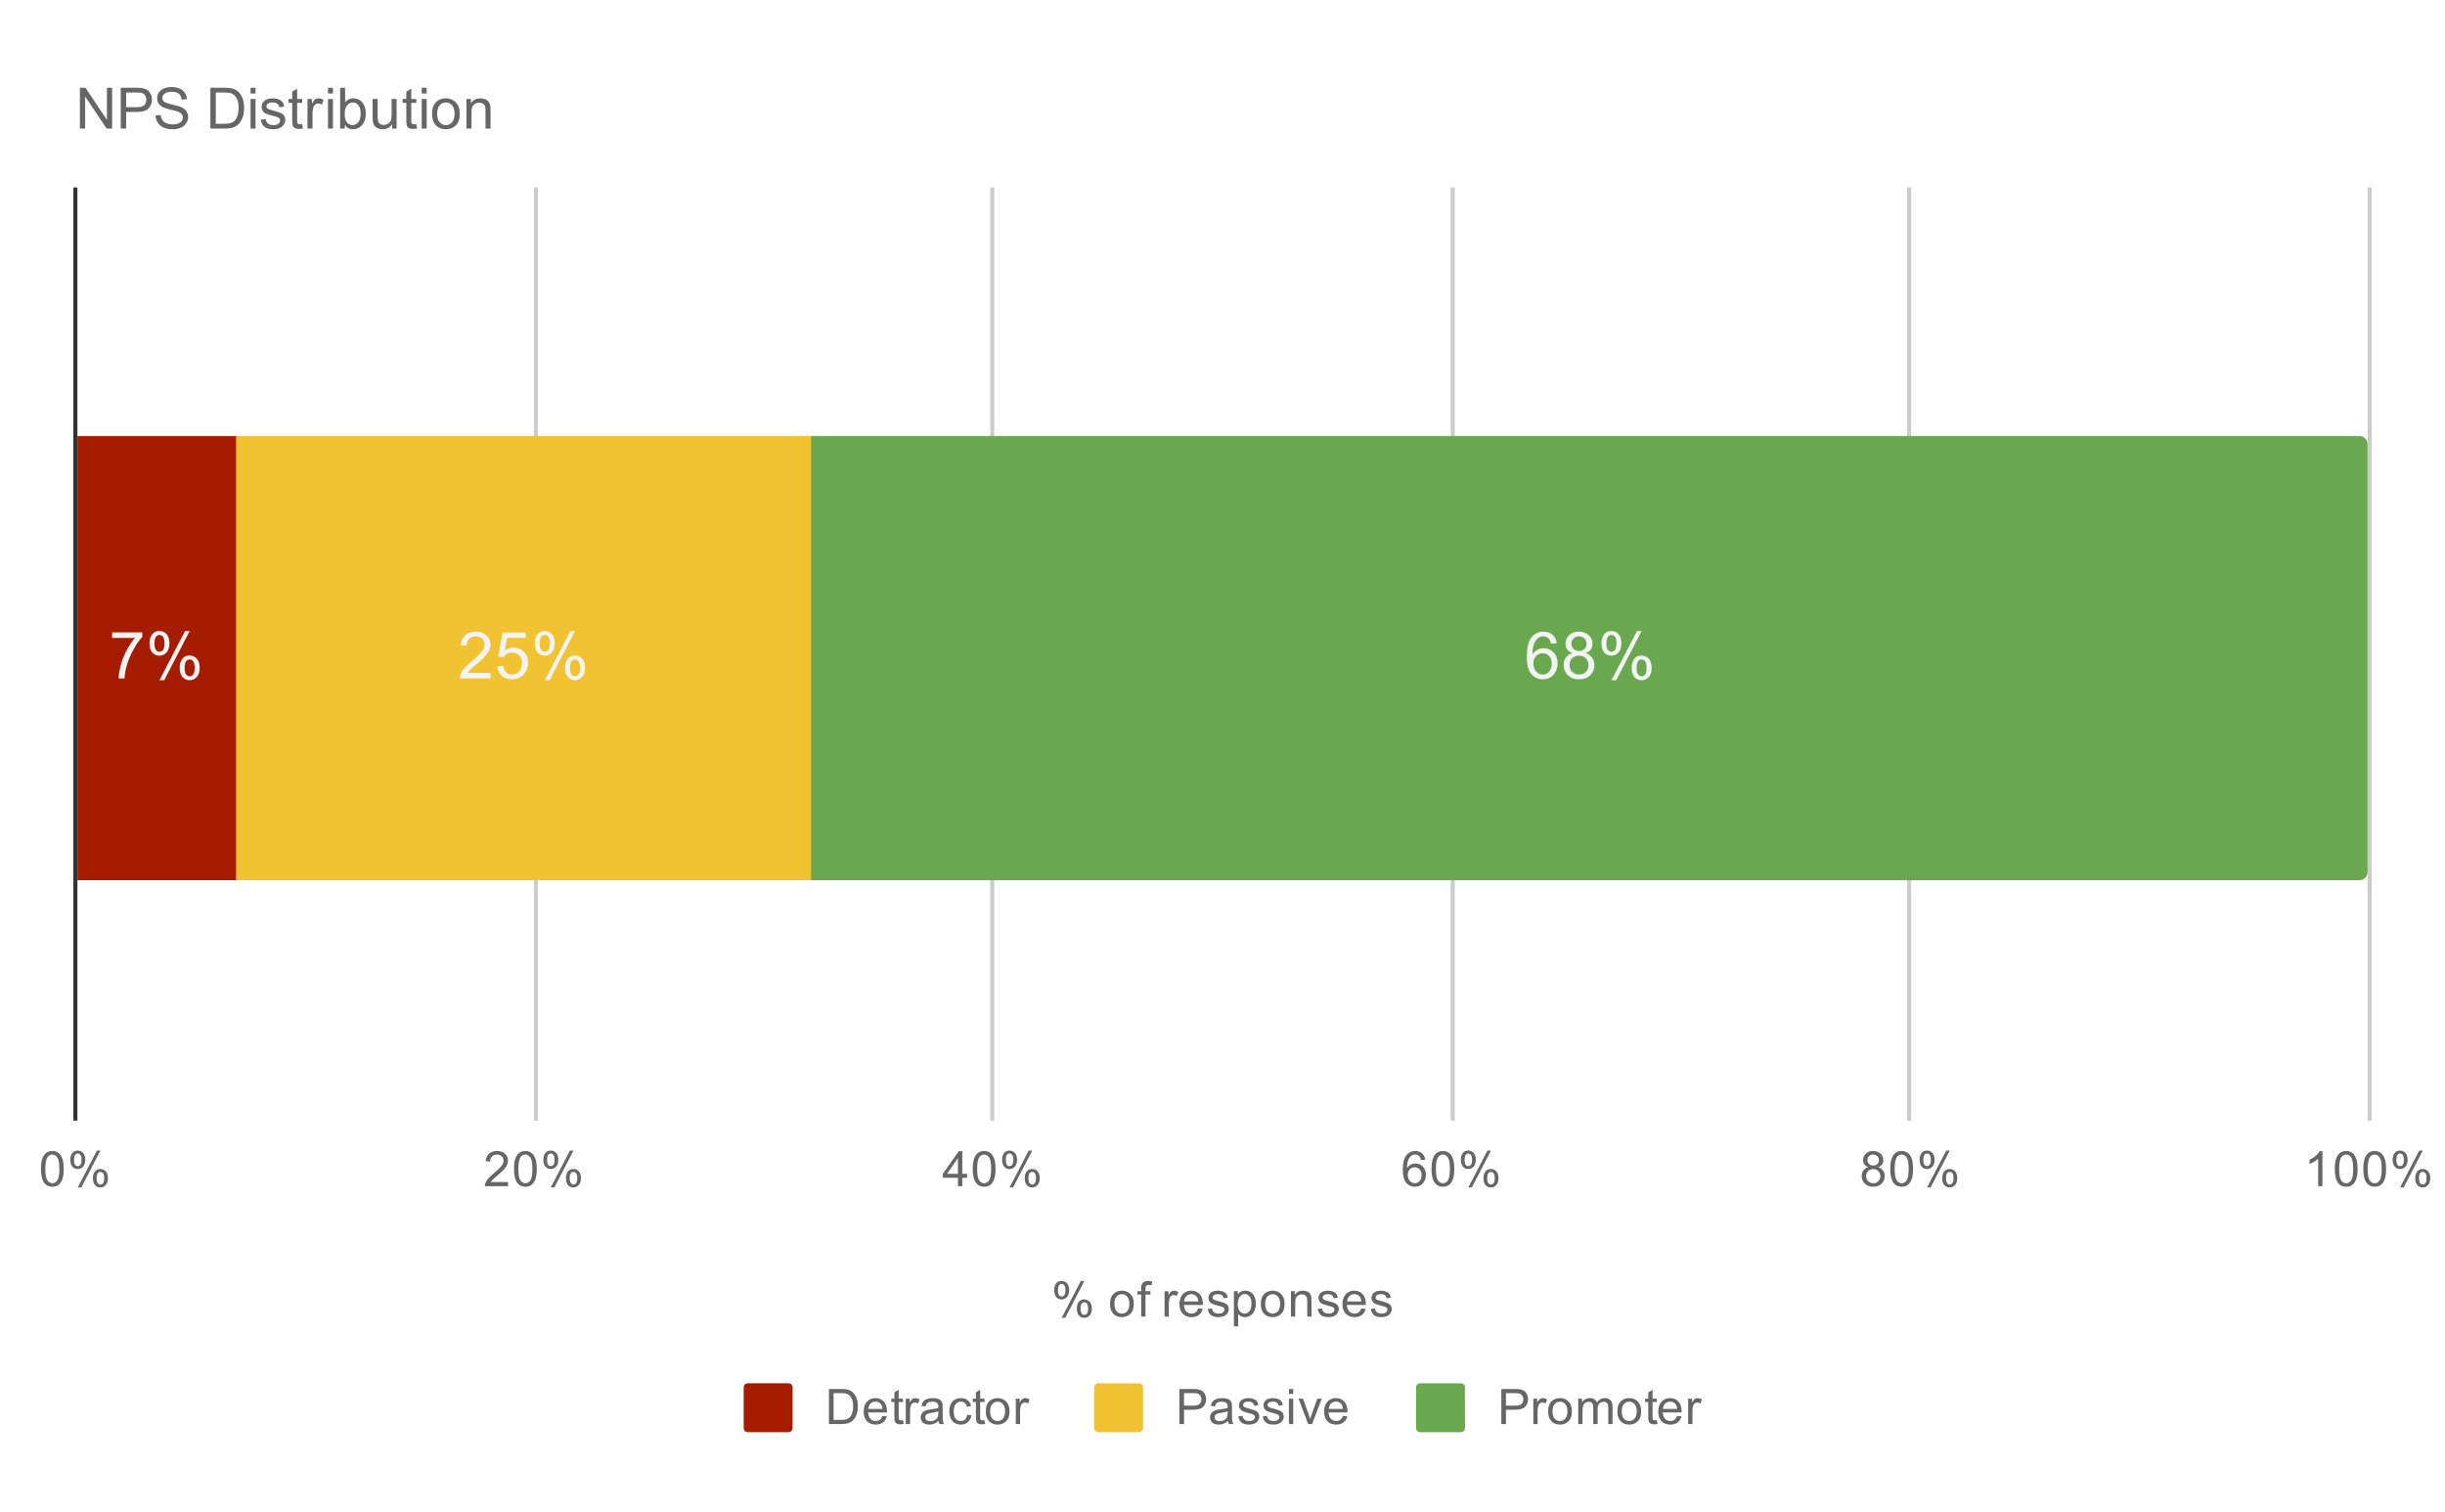 <svg version="1.1" viewBox="0.0 0.0 600.0 371.0" fill="none" stroke="none" stroke-linecap="square" stroke-miterlimit="10" width="600" height="371" xmlns:xlink="http://www.w3.org/1999/xlink" xmlns="http://www.w3.org/2000/svg"><path fill="#ffffff" d="M0 0L600.0 0L600.0 371.0L0 371.0L0 0Z" fill-rule="nonzero"/><path fill="#ffffff" d="M0 0L600.0 0L600.0 371.0L0 371.0L0 0Z" fill-rule="nonzero"/><path stroke="#333333" stroke-width="1.0" stroke-linecap="butt" d="M18.5 46.5L18.5 274.5" fill-rule="nonzero"/><path stroke="#cccccc" stroke-width="1.0" stroke-linecap="butt" d="M131.5 46.5L131.5 274.5" fill-rule="nonzero"/><path stroke="#cccccc" stroke-width="1.0" stroke-linecap="butt" d="M243.5 46.5L243.5 274.5" fill-rule="nonzero"/><path stroke="#cccccc" stroke-width="1.0" stroke-linecap="butt" d="M356.5 46.5L356.5 274.5" fill-rule="nonzero"/><path stroke="#cccccc" stroke-width="1.0" stroke-linecap="butt" d="M468.5 46.5L468.5 274.5" fill-rule="nonzero"/><path stroke="#cccccc" stroke-width="1.0" stroke-linecap="butt" d="M581.5 46.5L581.5 274.5" fill-rule="nonzero"/><clipPath id="id_0"><path d="M18.55 46.917L581.45 46.917L581.45 274.083L18.55 274.083L18.55 46.917Z" clip-rule="nonzero"/></clipPath><path stroke="#000000" stroke-width="0.0" stroke-linecap="butt" stroke-opacity="0.0" clip-path="url(#id_0)" d="M19.0 216.0L19.0 107.0L58.0 107.0L58.0 216.0Z" fill-rule="nonzero"/><path fill="#a61c00" clip-path="url(#id_0)" d="M19.0 216.0L19.0 107.0L58.0 107.0L58.0 216.0Z" fill-rule="nonzero"/><path stroke="#000000" stroke-width="0.0" stroke-linecap="butt" stroke-opacity="0.0" clip-path="url(#id_0)" d="M58.0 216.0L58.0 107.0L199.0 107.0L199.0 216.0Z" fill-rule="nonzero"/><path fill="#f1c232" clip-path="url(#id_0)" d="M58.0 216.0L58.0 107.0L199.0 107.0L199.0 216.0Z" fill-rule="nonzero"/><path stroke="#000000" stroke-width="0.0" stroke-linecap="butt" stroke-opacity="0.0" clip-path="url(#id_0)" d="M199.0 216.0L199.0 107.0L579.0 107.0C580.105 107.0 581.0 107.895 581.0 109.0L581.0 214.0C581.0 215.105 580.105 216.0 579.0 216.0Z" fill-rule="nonzero"/><path fill="#6aa84f" clip-path="url(#id_0)" d="M199.0 216.0L199.0 107.0L579.0 107.0C580.105 107.0 581.0 107.895 581.0 109.0L581.0 214.0C581.0 215.105 580.105 216.0 579.0 216.0Z" fill-rule="nonzero"/><path stroke="#a61c00" stroke-width="3.0" stroke-linejoin="round" stroke-linecap="round" d="M27.517 156.547L27.517 155.188L34.923 155.188L34.923 156.281Q33.83 157.453 32.752 159.391Q31.689 161.312 31.095 163.344Q30.673 164.781 30.564 166.5L29.111 166.5Q29.142 165.141 29.642 163.234Q30.158 161.312 31.095 159.547Q32.048 157.766 33.127 156.547L27.517 156.547ZM36.689 157.797Q36.689 156.562 37.298 155.703Q37.923 154.844 39.095 154.844Q40.173 154.844 40.877 155.625Q41.58 156.391 41.58 157.875Q41.58 159.328 40.861 160.125Q40.158 160.906 39.111 160.906Q38.064 160.906 37.377 160.141Q36.689 159.359 36.689 157.797ZM39.127 155.812Q38.611 155.812 38.252 156.266Q37.908 156.719 37.908 157.938Q37.908 159.031 38.252 159.484Q38.611 159.938 39.127 159.938Q39.658 159.938 40.002 159.484Q40.361 159.031 40.361 157.828Q40.361 156.719 40.002 156.266Q39.658 155.812 39.127 155.812ZM39.142 166.922L45.408 154.844L46.548 154.844L40.298 166.922L39.142 166.922ZM44.095 163.812Q44.095 162.578 44.705 161.719Q45.33 160.859 46.502 160.859Q47.58 160.859 48.283 161.641Q49.002 162.406 49.002 163.891Q49.002 165.344 48.283 166.141Q47.564 166.922 46.517 166.922Q45.47 166.922 44.783 166.141Q44.095 165.359 44.095 163.812ZM46.548 161.828Q46.017 161.828 45.658 162.281Q45.314 162.734 45.314 163.953Q45.314 165.047 45.658 165.5Q46.017 165.953 46.533 165.953Q47.08 165.953 47.423 165.5Q47.767 165.047 47.767 163.844Q47.767 162.734 47.408 162.281Q47.064 161.828 46.548 161.828Z" fill-rule="nonzero"/><path fill="#f3f3f3" d="M27.517 156.547L27.517 155.188L34.923 155.188L34.923 156.281Q33.83 157.453 32.752 159.391Q31.689 161.312 31.095 163.344Q30.673 164.781 30.564 166.5L29.111 166.5Q29.142 165.141 29.642 163.234Q30.158 161.312 31.095 159.547Q32.048 157.766 33.127 156.547L27.517 156.547ZM36.689 157.797Q36.689 156.562 37.298 155.703Q37.923 154.844 39.095 154.844Q40.173 154.844 40.877 155.625Q41.58 156.391 41.58 157.875Q41.58 159.328 40.861 160.125Q40.158 160.906 39.111 160.906Q38.064 160.906 37.377 160.141Q36.689 159.359 36.689 157.797ZM39.127 155.812Q38.611 155.812 38.252 156.266Q37.908 156.719 37.908 157.938Q37.908 159.031 38.252 159.484Q38.611 159.938 39.127 159.938Q39.658 159.938 40.002 159.484Q40.361 159.031 40.361 157.828Q40.361 156.719 40.002 156.266Q39.658 155.812 39.127 155.812ZM39.142 166.922L45.408 154.844L46.548 154.844L40.298 166.922L39.142 166.922ZM44.095 163.812Q44.095 162.578 44.705 161.719Q45.33 160.859 46.502 160.859Q47.58 160.859 48.283 161.641Q49.002 162.406 49.002 163.891Q49.002 165.344 48.283 166.141Q47.564 166.922 46.517 166.922Q45.47 166.922 44.783 166.141Q44.095 165.359 44.095 163.812ZM46.548 161.828Q46.017 161.828 45.658 162.281Q45.314 162.734 45.314 163.953Q45.314 165.047 45.658 165.5Q46.017 165.953 46.533 165.953Q47.08 165.953 47.423 165.5Q47.767 165.047 47.767 163.844Q47.767 162.734 47.408 162.281Q47.064 161.828 46.548 161.828Z" fill-rule="nonzero"/><path fill="#f3f3f3" d="M120.378 165.141L120.378 166.5L112.8 166.5Q112.784 165.984 112.972 165.516Q113.253 164.75 113.894 164.0Q114.534 163.25 115.737 162.266Q117.597 160.734 118.253 159.844Q118.909 158.938 118.909 158.141Q118.909 157.312 118.316 156.734Q117.722 156.156 116.753 156.156Q115.737 156.156 115.128 156.766Q114.519 157.375 114.519 158.453L113.066 158.312Q113.222 156.688 114.191 155.844Q115.159 155.0 116.784 155.0Q118.441 155.0 119.394 155.922Q120.362 156.828 120.362 158.172Q120.362 158.859 120.081 159.531Q119.8 160.188 119.144 160.922Q118.487 161.656 116.972 162.938Q115.706 164.0 115.347 164.391Q114.987 164.766 114.753 165.141L120.378 165.141ZM121.987 163.5L123.456 163.375Q123.628 164.453 124.222 165.0Q124.816 165.531 125.659 165.531Q126.675 165.531 127.378 164.766Q128.081 164.0 128.081 162.734Q128.081 161.531 127.409 160.844Q126.737 160.141 125.644 160.141Q124.956 160.141 124.409 160.453Q123.862 160.766 123.55 161.25L122.237 161.078L123.347 155.203L129.034 155.203L129.034 156.547L124.472 156.547L123.847 159.625Q124.878 158.906 126.019 158.906Q127.519 158.906 128.55 159.953Q129.581 160.984 129.581 162.609Q129.581 164.172 128.675 165.297Q127.566 166.703 125.659 166.703Q124.097 166.703 123.112 165.828Q122.128 164.938 121.987 163.5ZM131.253 157.797Q131.253 156.562 131.862 155.703Q132.487 154.844 133.659 154.844Q134.737 154.844 135.44 155.625Q136.144 156.391 136.144 157.875Q136.144 159.328 135.425 160.125Q134.722 160.906 133.675 160.906Q132.628 160.906 131.94 160.141Q131.253 159.359 131.253 157.797ZM133.69 155.812Q133.175 155.812 132.815 156.266Q132.472 156.719 132.472 157.938Q132.472 159.031 132.815 159.484Q133.175 159.938 133.69 159.938Q134.222 159.938 134.565 159.484Q134.925 159.031 134.925 157.828Q134.925 156.719 134.565 156.266Q134.222 155.812 133.69 155.812ZM133.706 166.922L139.972 154.844L141.112 154.844L134.862 166.922L133.706 166.922ZM138.659 163.812Q138.659 162.578 139.269 161.719Q139.894 160.859 141.065 160.859Q142.144 160.859 142.847 161.641Q143.565 162.406 143.565 163.891Q143.565 165.344 142.847 166.141Q142.128 166.922 141.081 166.922Q140.034 166.922 139.347 166.141Q138.659 165.359 138.659 163.812ZM141.112 161.828Q140.581 161.828 140.222 162.281Q139.878 162.734 139.878 163.953Q139.878 165.047 140.222 165.5Q140.581 165.953 141.097 165.953Q141.644 165.953 141.987 165.5Q142.331 165.047 142.331 163.844Q142.331 162.734 141.972 162.281Q141.628 161.828 141.112 161.828Z" fill-rule="nonzero"/><path stroke="#6aa84f" stroke-width="3.0" stroke-linejoin="round" stroke-linecap="round" d="M382.033 157.844L380.627 157.953Q380.439 157.125 380.095 156.75Q379.533 156.156 378.689 156.156Q378.017 156.156 377.517 156.531Q376.845 157.016 376.455 157.953Q376.08 158.875 376.064 160.594Q376.58 159.812 377.314 159.438Q378.048 159.062 378.845 159.062Q380.252 159.062 381.236 160.109Q382.236 161.141 382.236 162.781Q382.236 163.859 381.767 164.781Q381.298 165.703 380.486 166.203Q379.673 166.703 378.642 166.703Q376.892 166.703 375.783 165.406Q374.673 164.109 374.673 161.141Q374.673 157.812 375.892 156.312Q376.97 155.0 378.783 155.0Q380.127 155.0 380.986 155.766Q381.861 156.516 382.033 157.844ZM376.283 162.781Q376.283 163.516 376.595 164.188Q376.908 164.844 377.455 165.188Q378.017 165.531 378.627 165.531Q379.517 165.531 380.158 164.812Q380.798 164.094 380.798 162.859Q380.798 161.672 380.158 161.0Q379.533 160.312 378.564 160.312Q377.611 160.312 376.939 161.0Q376.283 161.672 376.283 162.781ZM385.892 160.281Q385.017 159.969 384.595 159.375Q384.173 158.781 384.173 157.953Q384.173 156.703 385.064 155.859Q385.97 155.0 387.47 155.0Q388.97 155.0 389.877 155.875Q390.798 156.734 390.798 157.984Q390.798 158.781 390.377 159.375Q389.955 159.969 389.111 160.281Q390.158 160.625 390.705 161.391Q391.267 162.156 391.267 163.219Q391.267 164.688 390.22 165.703Q389.189 166.703 387.486 166.703Q385.798 166.703 384.752 165.703Q383.72 164.688 383.72 163.188Q383.72 162.062 384.283 161.312Q384.845 160.562 385.892 160.281ZM385.611 157.906Q385.611 158.719 386.127 159.234Q386.658 159.75 387.502 159.75Q388.314 159.75 388.83 159.234Q389.345 158.719 389.345 157.984Q389.345 157.203 388.814 156.688Q388.283 156.156 387.486 156.156Q386.673 156.156 386.142 156.672Q385.611 157.188 385.611 157.906ZM385.158 163.188Q385.158 163.797 385.439 164.359Q385.736 164.922 386.298 165.234Q386.861 165.531 387.502 165.531Q388.517 165.531 389.173 164.891Q389.83 164.234 389.83 163.234Q389.83 162.219 389.142 161.562Q388.47 160.891 387.455 160.891Q386.47 160.891 385.814 161.547Q385.158 162.203 385.158 163.188ZM393.002 157.797Q393.002 156.562 393.611 155.703Q394.236 154.844 395.408 154.844Q396.486 154.844 397.189 155.625Q397.892 156.391 397.892 157.875Q397.892 159.328 397.173 160.125Q396.47 160.906 395.423 160.906Q394.377 160.906 393.689 160.141Q393.002 159.359 393.002 157.797ZM395.439 155.812Q394.923 155.812 394.564 156.266Q394.22 156.719 394.22 157.938Q394.22 159.031 394.564 159.484Q394.923 159.938 395.439 159.938Q395.97 159.938 396.314 159.484Q396.673 159.031 396.673 157.828Q396.673 156.719 396.314 156.266Q395.97 155.812 395.439 155.812ZM395.455 166.922L401.72 154.844L402.861 154.844L396.611 166.922L395.455 166.922ZM400.408 163.812Q400.408 162.578 401.017 161.719Q401.642 160.859 402.814 160.859Q403.892 160.859 404.595 161.641Q405.314 162.406 405.314 163.891Q405.314 165.344 404.595 166.141Q403.877 166.922 402.83 166.922Q401.783 166.922 401.095 166.141Q400.408 165.359 400.408 163.812ZM402.861 161.828Q402.33 161.828 401.97 162.281Q401.627 162.734 401.627 163.953Q401.627 165.047 401.97 165.5Q402.33 165.953 402.845 165.953Q403.392 165.953 403.736 165.5Q404.08 165.047 404.08 163.844Q404.08 162.734 403.72 162.281Q403.377 161.828 402.861 161.828Z" fill-rule="nonzero"/><path fill="#f3f3f3" d="M382.033 157.844L380.627 157.953Q380.439 157.125 380.095 156.75Q379.533 156.156 378.689 156.156Q378.017 156.156 377.517 156.531Q376.845 157.016 376.455 157.953Q376.08 158.875 376.064 160.594Q376.58 159.812 377.314 159.438Q378.048 159.062 378.845 159.062Q380.252 159.062 381.236 160.109Q382.236 161.141 382.236 162.781Q382.236 163.859 381.767 164.781Q381.298 165.703 380.486 166.203Q379.673 166.703 378.642 166.703Q376.892 166.703 375.783 165.406Q374.673 164.109 374.673 161.141Q374.673 157.812 375.892 156.312Q376.97 155.0 378.783 155.0Q380.127 155.0 380.986 155.766Q381.861 156.516 382.033 157.844ZM376.283 162.781Q376.283 163.516 376.595 164.188Q376.908 164.844 377.455 165.188Q378.017 165.531 378.627 165.531Q379.517 165.531 380.158 164.812Q380.798 164.094 380.798 162.859Q380.798 161.672 380.158 161.0Q379.533 160.312 378.564 160.312Q377.611 160.312 376.939 161.0Q376.283 161.672 376.283 162.781ZM385.892 160.281Q385.017 159.969 384.595 159.375Q384.173 158.781 384.173 157.953Q384.173 156.703 385.064 155.859Q385.97 155.0 387.47 155.0Q388.97 155.0 389.877 155.875Q390.798 156.734 390.798 157.984Q390.798 158.781 390.377 159.375Q389.955 159.969 389.111 160.281Q390.158 160.625 390.705 161.391Q391.267 162.156 391.267 163.219Q391.267 164.688 390.22 165.703Q389.189 166.703 387.486 166.703Q385.798 166.703 384.752 165.703Q383.72 164.688 383.72 163.188Q383.72 162.062 384.283 161.312Q384.845 160.562 385.892 160.281ZM385.611 157.906Q385.611 158.719 386.127 159.234Q386.658 159.75 387.502 159.75Q388.314 159.75 388.83 159.234Q389.345 158.719 389.345 157.984Q389.345 157.203 388.814 156.688Q388.283 156.156 387.486 156.156Q386.673 156.156 386.142 156.672Q385.611 157.188 385.611 157.906ZM385.158 163.188Q385.158 163.797 385.439 164.359Q385.736 164.922 386.298 165.234Q386.861 165.531 387.502 165.531Q388.517 165.531 389.173 164.891Q389.83 164.234 389.83 163.234Q389.83 162.219 389.142 161.562Q388.47 160.891 387.455 160.891Q386.47 160.891 385.814 161.547Q385.158 162.203 385.158 163.188ZM393.002 157.797Q393.002 156.562 393.611 155.703Q394.236 154.844 395.408 154.844Q396.486 154.844 397.189 155.625Q397.892 156.391 397.892 157.875Q397.892 159.328 397.173 160.125Q396.47 160.906 395.423 160.906Q394.377 160.906 393.689 160.141Q393.002 159.359 393.002 157.797ZM395.439 155.812Q394.923 155.812 394.564 156.266Q394.22 156.719 394.22 157.938Q394.22 159.031 394.564 159.484Q394.923 159.938 395.439 159.938Q395.97 159.938 396.314 159.484Q396.673 159.031 396.673 157.828Q396.673 156.719 396.314 156.266Q395.97 155.812 395.439 155.812ZM395.455 166.922L401.72 154.844L402.861 154.844L396.611 166.922L395.455 166.922ZM400.408 163.812Q400.408 162.578 401.017 161.719Q401.642 160.859 402.814 160.859Q403.892 160.859 404.595 161.641Q405.314 162.406 405.314 163.891Q405.314 165.344 404.595 166.141Q403.877 166.922 402.83 166.922Q401.783 166.922 401.095 166.141Q400.408 165.359 400.408 163.812ZM402.861 161.828Q402.33 161.828 401.97 162.281Q401.627 162.734 401.627 163.953Q401.627 165.047 401.97 165.5Q402.33 165.953 402.845 165.953Q403.392 165.953 403.736 165.5Q404.08 165.047 404.08 163.844Q404.08 162.734 403.72 162.281Q403.377 161.828 402.861 161.828Z" fill-rule="nonzero"/><path fill="#666666" d="M258.703 316.552Q258.703 315.63 259.156 314.99Q259.625 314.349 260.5 314.349Q261.312 314.349 261.844 314.927Q262.375 315.505 262.375 316.615Q262.375 317.708 261.828 318.302Q261.297 318.88 260.516 318.88Q259.734 318.88 259.219 318.302Q258.703 317.724 258.703 316.552ZM260.531 315.068Q260.141 315.068 259.875 315.411Q259.625 315.755 259.625 316.661Q259.625 317.49 259.875 317.833Q260.141 318.161 260.531 318.161Q260.938 318.161 261.188 317.818Q261.453 317.474 261.453 316.583Q261.453 315.74 261.188 315.411Q260.922 315.068 260.531 315.068ZM260.531 323.396L265.234 314.349L266.094 314.349L261.406 323.396L260.531 323.396ZM264.25 321.068Q264.25 320.146 264.703 319.505Q265.172 318.865 266.062 318.865Q266.875 318.865 267.406 319.443Q267.938 320.005 267.938 321.13Q267.938 322.224 267.391 322.818Q266.859 323.396 266.062 323.396Q265.297 323.396 264.766 322.818Q264.25 322.24 264.25 321.068ZM266.094 319.583Q265.688 319.583 265.422 319.927Q265.172 320.271 265.172 321.177Q265.172 321.99 265.438 322.333Q265.703 322.677 266.094 322.677Q266.484 322.677 266.75 322.333Q267.016 321.99 267.016 321.083Q267.016 320.255 266.75 319.927Q266.484 319.583 266.094 319.583ZM272.406 319.974Q272.406 318.24 273.359 317.411Q274.156 316.724 275.312 316.724Q276.594 316.724 277.406 317.568Q278.234 318.396 278.234 319.88Q278.234 321.083 277.875 321.771Q277.516 322.458 276.812 322.849Q276.125 323.224 275.312 323.224Q274.016 323.224 273.203 322.396Q272.406 321.552 272.406 319.974ZM273.484 319.974Q273.484 321.161 274.0 321.755Q274.531 322.349 275.312 322.349Q276.109 322.349 276.625 321.755Q277.141 321.161 277.141 319.943Q277.141 318.786 276.609 318.193Q276.094 317.599 275.312 317.599Q274.531 317.599 274.0 318.193Q273.484 318.771 273.484 319.974ZM280.047 323.083L280.047 317.677L279.109 317.677L279.109 316.865L280.047 316.865L280.047 316.193Q280.047 315.568 280.156 315.271Q280.312 314.849 280.688 314.599Q281.078 314.349 281.766 314.349Q282.219 314.349 282.75 314.458L282.594 315.365Q282.266 315.318 281.969 315.318Q281.484 315.318 281.281 315.521Q281.094 315.724 281.094 316.286L281.094 316.865L282.312 316.865L282.312 317.677L281.094 317.677L281.094 323.083L280.047 323.083ZM285.781 323.083L285.781 316.865L286.734 316.865L286.734 317.802Q287.094 317.146 287.391 316.943Q287.703 316.724 288.078 316.724Q288.609 316.724 289.156 317.052L288.797 318.036Q288.406 317.802 288.031 317.802Q287.672 317.802 287.391 318.021Q287.125 318.224 287.016 318.599Q286.828 319.161 286.828 319.818L286.828 323.083L285.781 323.083ZM294.047 321.083L295.141 321.208Q294.891 322.161 294.188 322.693Q293.484 323.224 292.406 323.224Q291.047 323.224 290.234 322.38Q289.438 321.536 289.438 320.021Q289.438 318.458 290.25 317.599Q291.062 316.724 292.344 316.724Q293.594 316.724 294.375 317.568Q295.172 318.411 295.172 319.958Q295.172 320.052 295.172 320.24L290.531 320.24Q290.594 321.271 291.109 321.818Q291.625 322.349 292.406 322.349Q292.984 322.349 293.391 322.052Q293.812 321.74 294.047 321.083ZM290.594 319.38L294.062 319.38Q294.0 318.583 293.672 318.193Q293.156 317.583 292.359 317.583Q291.625 317.583 291.125 318.068Q290.641 318.552 290.594 319.38ZM296.375 321.224L297.406 321.068Q297.5 321.693 297.891 322.021Q298.297 322.349 299.031 322.349Q299.75 322.349 300.094 322.068Q300.453 321.771 300.453 321.365Q300.453 321.005 300.141 320.802Q299.922 320.661 299.062 320.443Q297.906 320.146 297.453 319.943Q297.016 319.724 296.781 319.349Q296.547 318.974 296.547 318.505Q296.547 318.099 296.734 317.74Q296.922 317.38 297.25 317.146Q297.5 316.974 297.922 316.849Q298.344 316.724 298.844 316.724Q299.562 316.724 300.109 316.943Q300.672 317.146 300.938 317.505Q301.203 317.865 301.297 318.458L300.266 318.599Q300.203 318.13 299.859 317.865Q299.531 317.583 298.906 317.583Q298.188 317.583 297.875 317.833Q297.562 318.068 297.562 318.396Q297.562 318.599 297.688 318.755Q297.828 318.927 298.094 319.036Q298.25 319.099 299.031 319.302Q300.156 319.615 300.594 319.802Q301.031 319.99 301.281 320.349Q301.531 320.708 301.531 321.255Q301.531 321.786 301.219 322.255Q300.922 322.708 300.344 322.974Q299.766 323.224 299.031 323.224Q297.812 323.224 297.172 322.724Q296.547 322.208 296.375 321.224ZM302.797 325.474L302.797 316.865L303.75 316.865L303.75 317.661Q304.094 317.193 304.516 316.958Q304.953 316.724 305.562 316.724Q306.359 316.724 306.969 317.13Q307.578 317.536 307.875 318.286Q308.188 319.036 308.188 319.927Q308.188 320.88 307.844 321.646Q307.516 322.411 306.859 322.818Q306.203 323.224 305.484 323.224Q304.953 323.224 304.531 323.005Q304.109 322.771 303.844 322.443L303.844 325.474L302.797 325.474ZM303.75 320.005Q303.75 321.208 304.234 321.786Q304.719 322.349 305.406 322.349Q306.109 322.349 306.609 321.755Q307.109 321.161 307.109 319.911Q307.109 318.724 306.625 318.146Q306.141 317.552 305.453 317.552Q304.781 317.552 304.266 318.177Q303.75 318.802 303.75 320.005ZM309.406 319.974Q309.406 318.24 310.359 317.411Q311.156 316.724 312.312 316.724Q313.594 316.724 314.406 317.568Q315.234 318.396 315.234 319.88Q315.234 321.083 314.875 321.771Q314.516 322.458 313.812 322.849Q313.125 323.224 312.312 323.224Q311.016 323.224 310.203 322.396Q309.406 321.552 309.406 319.974ZM310.484 319.974Q310.484 321.161 311.0 321.755Q311.531 322.349 312.312 322.349Q313.109 322.349 313.625 321.755Q314.141 321.161 314.141 319.943Q314.141 318.786 313.609 318.193Q313.094 317.599 312.312 317.599Q311.531 317.599 311.0 318.193Q310.484 318.771 310.484 319.974ZM316.797 323.083L316.797 316.865L317.734 316.865L317.734 317.74Q318.422 316.724 319.719 316.724Q320.281 316.724 320.75 316.927Q321.234 317.13 321.469 317.458Q321.703 317.786 321.797 318.224Q321.844 318.521 321.844 319.255L321.844 323.083L320.797 323.083L320.797 319.302Q320.797 318.646 320.672 318.333Q320.547 318.021 320.234 317.833Q319.922 317.63 319.5 317.63Q318.828 317.63 318.328 318.068Q317.844 318.49 317.844 319.677L317.844 323.083L316.797 323.083ZM323.375 321.224L324.406 321.068Q324.5 321.693 324.891 322.021Q325.297 322.349 326.031 322.349Q326.75 322.349 327.094 322.068Q327.453 321.771 327.453 321.365Q327.453 321.005 327.141 320.802Q326.922 320.661 326.062 320.443Q324.906 320.146 324.453 319.943Q324.016 319.724 323.781 319.349Q323.547 318.974 323.547 318.505Q323.547 318.099 323.734 317.74Q323.922 317.38 324.25 317.146Q324.5 316.974 324.922 316.849Q325.344 316.724 325.844 316.724Q326.562 316.724 327.109 316.943Q327.672 317.146 327.938 317.505Q328.203 317.865 328.297 318.458L327.266 318.599Q327.203 318.13 326.859 317.865Q326.531 317.583 325.906 317.583Q325.188 317.583 324.875 317.833Q324.562 318.068 324.562 318.396Q324.562 318.599 324.688 318.755Q324.828 318.927 325.094 319.036Q325.25 319.099 326.031 319.302Q327.156 319.615 327.594 319.802Q328.031 319.99 328.281 320.349Q328.531 320.708 328.531 321.255Q328.531 321.786 328.219 322.255Q327.922 322.708 327.344 322.974Q326.766 323.224 326.031 323.224Q324.812 323.224 324.172 322.724Q323.547 322.208 323.375 321.224ZM334.047 321.083L335.141 321.208Q334.891 322.161 334.188 322.693Q333.484 323.224 332.406 323.224Q331.047 323.224 330.234 322.38Q329.438 321.536 329.438 320.021Q329.438 318.458 330.25 317.599Q331.062 316.724 332.344 316.724Q333.594 316.724 334.375 317.568Q335.172 318.411 335.172 319.958Q335.172 320.052 335.172 320.24L330.531 320.24Q330.594 321.271 331.109 321.818Q331.625 322.349 332.406 322.349Q332.984 322.349 333.391 322.052Q333.812 321.74 334.047 321.083ZM330.594 319.38L334.062 319.38Q334.0 318.583 333.672 318.193Q333.156 317.583 332.359 317.583Q331.625 317.583 331.125 318.068Q330.641 318.552 330.594 319.38ZM336.375 321.224L337.406 321.068Q337.5 321.693 337.891 322.021Q338.297 322.349 339.031 322.349Q339.75 322.349 340.094 322.068Q340.453 321.771 340.453 321.365Q340.453 321.005 340.141 320.802Q339.922 320.661 339.062 320.443Q337.906 320.146 337.453 319.943Q337.016 319.724 336.781 319.349Q336.547 318.974 336.547 318.505Q336.547 318.099 336.734 317.74Q336.922 317.38 337.25 317.146Q337.5 316.974 337.922 316.849Q338.344 316.724 338.844 316.724Q339.562 316.724 340.109 316.943Q340.672 317.146 340.938 317.505Q341.203 317.865 341.297 318.458L340.266 318.599Q340.203 318.13 339.859 317.865Q339.531 317.583 338.906 317.583Q338.188 317.583 337.875 317.833Q337.562 318.068 337.562 318.396Q337.562 318.599 337.688 318.755Q337.828 318.927 338.094 319.036Q338.25 319.099 339.031 319.302Q340.156 319.615 340.594 319.802Q341.031 319.99 341.281 320.349Q341.531 320.708 341.531 321.255Q341.531 321.786 341.219 322.255Q340.922 322.708 340.344 322.974Q339.766 323.224 339.031 323.224Q337.812 323.224 337.172 322.724Q336.547 322.208 336.375 321.224Z" fill-rule="nonzero"/><path fill="#666666" d="M10.05 286.849Q10.05 285.318 10.363 284.396Q10.675 283.458 11.284 282.958Q11.909 282.458 12.847 282.458Q13.534 282.458 14.05 282.74Q14.581 283.021 14.925 283.552Q15.269 284.068 15.456 284.818Q15.644 285.568 15.644 286.849Q15.644 288.365 15.331 289.286Q15.034 290.208 14.409 290.724Q13.8 291.224 12.847 291.224Q11.613 291.224 10.894 290.333Q10.05 289.271 10.05 286.849ZM11.128 286.849Q11.128 288.958 11.628 289.661Q12.128 290.365 12.847 290.365Q13.581 290.365 14.066 289.661Q14.566 288.958 14.566 286.849Q14.566 284.724 14.066 284.036Q13.581 283.333 12.831 283.333Q12.113 283.333 11.675 283.943Q11.128 284.724 11.128 286.849ZM17.253 284.552Q17.253 283.63 17.706 282.99Q18.175 282.349 19.05 282.349Q19.863 282.349 20.394 282.927Q20.925 283.505 20.925 284.615Q20.925 285.708 20.378 286.302Q19.847 286.88 19.066 286.88Q18.284 286.88 17.769 286.302Q17.253 285.724 17.253 284.552ZM19.081 283.068Q18.691 283.068 18.425 283.411Q18.175 283.755 18.175 284.661Q18.175 285.49 18.425 285.833Q18.691 286.161 19.081 286.161Q19.488 286.161 19.738 285.818Q20.003 285.474 20.003 284.583Q20.003 283.74 19.738 283.411Q19.472 283.068 19.081 283.068ZM19.081 291.396L23.784 282.349L24.644 282.349L19.956 291.396L19.081 291.396ZM22.8 289.068Q22.8 288.146 23.253 287.505Q23.722 286.865 24.613 286.865Q25.425 286.865 25.956 287.443Q26.488 288.005 26.488 289.13Q26.488 290.224 25.941 290.818Q25.409 291.396 24.613 291.396Q23.847 291.396 23.316 290.818Q22.8 290.24 22.8 289.068ZM24.644 287.583Q24.238 287.583 23.972 287.927Q23.722 288.271 23.722 289.177Q23.722 289.99 23.988 290.333Q24.253 290.677 24.644 290.677Q25.034 290.677 25.3 290.333Q25.566 289.99 25.566 289.083Q25.566 288.255 25.3 287.927Q25.034 287.583 24.644 287.583Z" fill-rule="nonzero"/><path fill="#666666" d="M124.677 290.068L124.677 291.083L118.989 291.083Q118.989 290.708 119.114 290.349Q119.333 289.771 119.802 289.208Q120.286 288.646 121.192 287.911Q122.599 286.755 123.083 286.083Q123.583 285.411 123.583 284.818Q123.583 284.193 123.13 283.771Q122.677 283.333 121.958 283.333Q121.192 283.333 120.739 283.786Q120.286 284.24 120.271 285.052L119.192 284.943Q119.302 283.724 120.021 283.099Q120.755 282.458 121.989 282.458Q123.224 282.458 123.942 283.146Q124.661 283.833 124.661 284.849Q124.661 285.365 124.442 285.865Q124.239 286.349 123.739 286.911Q123.255 287.458 122.13 288.411Q121.177 289.208 120.896 289.505Q120.63 289.786 120.458 290.068L124.677 290.068ZM126.13 286.849Q126.13 285.318 126.442 284.396Q126.755 283.458 127.364 282.958Q127.989 282.458 128.927 282.458Q129.614 282.458 130.13 282.74Q130.661 283.021 131.005 283.552Q131.349 284.068 131.536 284.818Q131.724 285.568 131.724 286.849Q131.724 288.365 131.411 289.286Q131.114 290.208 130.489 290.724Q129.88 291.224 128.927 291.224Q127.692 291.224 126.974 290.333Q126.13 289.271 126.13 286.849ZM127.208 286.849Q127.208 288.958 127.708 289.661Q128.208 290.365 128.927 290.365Q129.661 290.365 130.146 289.661Q130.646 288.958 130.646 286.849Q130.646 284.724 130.146 284.036Q129.661 283.333 128.911 283.333Q128.192 283.333 127.755 283.943Q127.208 284.724 127.208 286.849ZM133.333 284.552Q133.333 283.63 133.786 282.99Q134.255 282.349 135.13 282.349Q135.942 282.349 136.474 282.927Q137.005 283.505 137.005 284.615Q137.005 285.708 136.458 286.302Q135.927 286.88 135.146 286.88Q134.364 286.88 133.849 286.302Q133.333 285.724 133.333 284.552ZM135.161 283.068Q134.771 283.068 134.505 283.411Q134.255 283.755 134.255 284.661Q134.255 285.49 134.505 285.833Q134.771 286.161 135.161 286.161Q135.567 286.161 135.817 285.818Q136.083 285.474 136.083 284.583Q136.083 283.74 135.817 283.411Q135.552 283.068 135.161 283.068ZM135.161 291.396L139.864 282.349L140.724 282.349L136.036 291.396L135.161 291.396ZM138.88 289.068Q138.88 288.146 139.333 287.505Q139.802 286.865 140.692 286.865Q141.505 286.865 142.036 287.443Q142.567 288.005 142.567 289.13Q142.567 290.224 142.021 290.818Q141.489 291.396 140.692 291.396Q139.927 291.396 139.396 290.818Q138.88 290.24 138.88 289.068ZM140.724 287.583Q140.317 287.583 140.052 287.927Q139.802 288.271 139.802 289.177Q139.802 289.99 140.067 290.333Q140.333 290.677 140.724 290.677Q141.114 290.677 141.38 290.333Q141.646 289.99 141.646 289.083Q141.646 288.255 141.38 287.927Q141.114 287.583 140.724 287.583Z" fill-rule="nonzero"/><path fill="#666666" d="M235.085 291.083L235.085 289.021L231.366 289.021L231.366 288.052L235.288 282.49L236.148 282.49L236.148 288.052L237.304 288.052L237.304 289.021L236.148 289.021L236.148 291.083L235.085 291.083ZM235.085 288.052L235.085 284.193L232.398 288.052L235.085 288.052ZM238.71 286.849Q238.71 285.318 239.023 284.396Q239.335 283.458 239.944 282.958Q240.569 282.458 241.507 282.458Q242.194 282.458 242.71 282.74Q243.241 283.021 243.585 283.552Q243.929 284.068 244.116 284.818Q244.304 285.568 244.304 286.849Q244.304 288.365 243.991 289.286Q243.694 290.208 243.069 290.724Q242.46 291.224 241.507 291.224Q240.273 291.224 239.554 290.333Q238.71 289.271 238.71 286.849ZM239.788 286.849Q239.788 288.958 240.288 289.661Q240.788 290.365 241.507 290.365Q242.241 290.365 242.726 289.661Q243.226 288.958 243.226 286.849Q243.226 284.724 242.726 284.036Q242.241 283.333 241.491 283.333Q240.773 283.333 240.335 283.943Q239.788 284.724 239.788 286.849ZM245.913 284.552Q245.913 283.63 246.366 282.99Q246.835 282.349 247.71 282.349Q248.523 282.349 249.054 282.927Q249.585 283.505 249.585 284.615Q249.585 285.708 249.038 286.302Q248.507 286.88 247.726 286.88Q246.944 286.88 246.429 286.302Q245.913 285.724 245.913 284.552ZM247.741 283.068Q247.351 283.068 247.085 283.411Q246.835 283.755 246.835 284.661Q246.835 285.49 247.085 285.833Q247.351 286.161 247.741 286.161Q248.148 286.161 248.398 285.818Q248.663 285.474 248.663 284.583Q248.663 283.74 248.398 283.411Q248.132 283.068 247.741 283.068ZM247.741 291.396L252.444 282.349L253.304 282.349L248.616 291.396L247.741 291.396ZM251.46 289.068Q251.46 288.146 251.913 287.505Q252.382 286.865 253.273 286.865Q254.085 286.865 254.616 287.443Q255.148 288.005 255.148 289.13Q255.148 290.224 254.601 290.818Q254.069 291.396 253.273 291.396Q252.507 291.396 251.976 290.818Q251.46 290.24 251.46 289.068ZM253.304 287.583Q252.898 287.583 252.632 287.927Q252.382 288.271 252.382 289.177Q252.382 289.99 252.648 290.333Q252.913 290.677 253.304 290.677Q253.694 290.677 253.96 290.333Q254.226 289.99 254.226 289.083Q254.226 288.255 253.96 287.927Q253.694 287.583 253.304 287.583Z" fill-rule="nonzero"/><path fill="#666666" d="M349.759 284.599L348.712 284.677Q348.571 284.052 348.321 283.771Q347.884 283.318 347.259 283.318Q346.759 283.318 346.368 283.599Q345.884 283.974 345.587 284.677Q345.306 285.365 345.29 286.646Q345.665 286.068 346.212 285.786Q346.774 285.505 347.384 285.505Q348.431 285.505 349.165 286.286Q349.915 287.068 349.915 288.286Q349.915 289.099 349.556 289.802Q349.212 290.49 348.603 290.865Q347.993 291.224 347.228 291.224Q345.899 291.224 345.071 290.255Q344.243 289.286 344.243 287.068Q344.243 284.568 345.165 283.443Q345.962 282.458 347.321 282.458Q348.337 282.458 348.978 283.036Q349.634 283.599 349.759 284.599ZM345.462 288.302Q345.462 288.849 345.681 289.349Q345.915 289.833 346.321 290.099Q346.743 290.365 347.212 290.365Q347.868 290.365 348.353 289.833Q348.837 289.286 348.837 288.365Q348.837 287.474 348.353 286.958Q347.884 286.443 347.165 286.443Q346.446 286.443 345.946 286.958Q345.462 287.474 345.462 288.302ZM351.29 286.849Q351.29 285.318 351.603 284.396Q351.915 283.458 352.524 282.958Q353.149 282.458 354.087 282.458Q354.774 282.458 355.29 282.74Q355.821 283.021 356.165 283.552Q356.509 284.068 356.696 284.818Q356.884 285.568 356.884 286.849Q356.884 288.365 356.571 289.286Q356.274 290.208 355.649 290.724Q355.04 291.224 354.087 291.224Q352.853 291.224 352.134 290.333Q351.29 289.271 351.29 286.849ZM352.368 286.849Q352.368 288.958 352.868 289.661Q353.368 290.365 354.087 290.365Q354.821 290.365 355.306 289.661Q355.806 288.958 355.806 286.849Q355.806 284.724 355.306 284.036Q354.821 283.333 354.071 283.333Q353.353 283.333 352.915 283.943Q352.368 284.724 352.368 286.849ZM358.493 284.552Q358.493 283.63 358.946 282.99Q359.415 282.349 360.29 282.349Q361.103 282.349 361.634 282.927Q362.165 283.505 362.165 284.615Q362.165 285.708 361.618 286.302Q361.087 286.88 360.306 286.88Q359.524 286.88 359.009 286.302Q358.493 285.724 358.493 284.552ZM360.321 283.068Q359.931 283.068 359.665 283.411Q359.415 283.755 359.415 284.661Q359.415 285.49 359.665 285.833Q359.931 286.161 360.321 286.161Q360.728 286.161 360.978 285.818Q361.243 285.474 361.243 284.583Q361.243 283.74 360.978 283.411Q360.712 283.068 360.321 283.068ZM360.321 291.396L365.024 282.349L365.884 282.349L361.196 291.396L360.321 291.396ZM364.04 289.068Q364.04 288.146 364.493 287.505Q364.962 286.865 365.853 286.865Q366.665 286.865 367.196 287.443Q367.728 288.005 367.728 289.13Q367.728 290.224 367.181 290.818Q366.649 291.396 365.853 291.396Q365.087 291.396 364.556 290.818Q364.04 290.24 364.04 289.068ZM365.884 287.583Q365.478 287.583 365.212 287.927Q364.962 288.271 364.962 289.177Q364.962 289.99 365.228 290.333Q365.493 290.677 365.884 290.677Q366.274 290.677 366.54 290.333Q366.806 289.99 366.806 289.083Q366.806 288.255 366.54 287.927Q366.274 287.583 365.884 287.583Z" fill-rule="nonzero"/><path fill="#666666" d="M458.495 286.427Q457.839 286.177 457.511 285.74Q457.198 285.286 457.198 284.677Q457.198 283.74 457.87 283.099Q458.558 282.458 459.667 282.458Q460.792 282.458 461.479 283.115Q462.167 283.771 462.167 284.708Q462.167 285.302 461.854 285.74Q461.542 286.177 460.901 286.427Q461.698 286.677 462.104 287.255Q462.511 287.833 462.511 288.63Q462.511 289.724 461.729 290.474Q460.964 291.224 459.683 291.224Q458.417 291.224 457.636 290.474Q456.854 289.724 456.854 288.599Q456.854 287.755 457.276 287.193Q457.714 286.63 458.495 286.427ZM458.276 284.63Q458.276 285.24 458.667 285.63Q459.073 286.021 459.698 286.021Q460.308 286.021 460.698 285.646Q461.089 285.255 461.089 284.693Q461.089 284.115 460.683 283.724Q460.276 283.318 459.683 283.318Q459.073 283.318 458.667 283.708Q458.276 284.099 458.276 284.63ZM457.948 288.599Q457.948 289.052 458.151 289.474Q458.37 289.896 458.792 290.13Q459.214 290.365 459.698 290.365Q460.448 290.365 460.933 289.88Q461.433 289.396 461.433 288.646Q461.433 287.88 460.933 287.38Q460.433 286.88 459.667 286.88Q458.917 286.88 458.433 287.38Q457.948 287.865 457.948 288.599ZM463.87 286.849Q463.87 285.318 464.183 284.396Q464.495 283.458 465.104 282.958Q465.729 282.458 466.667 282.458Q467.354 282.458 467.87 282.74Q468.401 283.021 468.745 283.552Q469.089 284.068 469.276 284.818Q469.464 285.568 469.464 286.849Q469.464 288.365 469.151 289.286Q468.854 290.208 468.229 290.724Q467.62 291.224 466.667 291.224Q465.433 291.224 464.714 290.333Q463.87 289.271 463.87 286.849ZM464.948 286.849Q464.948 288.958 465.448 289.661Q465.948 290.365 466.667 290.365Q467.401 290.365 467.886 289.661Q468.386 288.958 468.386 286.849Q468.386 284.724 467.886 284.036Q467.401 283.333 466.651 283.333Q465.933 283.333 465.495 283.943Q464.948 284.724 464.948 286.849ZM471.073 284.552Q471.073 283.63 471.526 282.99Q471.995 282.349 472.87 282.349Q473.683 282.349 474.214 282.927Q474.745 283.505 474.745 284.615Q474.745 285.708 474.198 286.302Q473.667 286.88 472.886 286.88Q472.104 286.88 471.589 286.302Q471.073 285.724 471.073 284.552ZM472.901 283.068Q472.511 283.068 472.245 283.411Q471.995 283.755 471.995 284.661Q471.995 285.49 472.245 285.833Q472.511 286.161 472.901 286.161Q473.308 286.161 473.558 285.818Q473.823 285.474 473.823 284.583Q473.823 283.74 473.558 283.411Q473.292 283.068 472.901 283.068ZM472.901 291.396L477.604 282.349L478.464 282.349L473.776 291.396L472.901 291.396ZM476.62 289.068Q476.62 288.146 477.073 287.505Q477.542 286.865 478.433 286.865Q479.245 286.865 479.776 287.443Q480.308 288.005 480.308 289.13Q480.308 290.224 479.761 290.818Q479.229 291.396 478.433 291.396Q477.667 291.396 477.136 290.818Q476.62 290.24 476.62 289.068ZM478.464 287.583Q478.058 287.583 477.792 287.927Q477.542 288.271 477.542 289.177Q477.542 289.99 477.808 290.333Q478.073 290.677 478.464 290.677Q478.854 290.677 479.12 290.333Q479.386 289.99 479.386 289.083Q479.386 288.255 479.12 287.927Q478.854 287.583 478.464 287.583Z" fill-rule="nonzero"/><path fill="#666666" d="M569.919 291.083L568.872 291.083L568.872 284.365Q568.481 284.724 567.856 285.099Q567.247 285.458 566.763 285.63L566.763 284.615Q567.638 284.193 568.294 283.615Q568.966 283.021 569.247 282.458L569.919 282.458L569.919 291.083ZM572.95 286.849Q572.95 285.318 573.263 284.396Q573.575 283.458 574.184 282.958Q574.809 282.458 575.747 282.458Q576.434 282.458 576.95 282.74Q577.481 283.021 577.825 283.552Q578.169 284.068 578.356 284.818Q578.544 285.568 578.544 286.849Q578.544 288.365 578.231 289.286Q577.934 290.208 577.309 290.724Q576.7 291.224 575.747 291.224Q574.513 291.224 573.794 290.333Q572.95 289.271 572.95 286.849ZM574.028 286.849Q574.028 288.958 574.528 289.661Q575.028 290.365 575.747 290.365Q576.481 290.365 576.966 289.661Q577.466 288.958 577.466 286.849Q577.466 284.724 576.966 284.036Q576.481 283.333 575.731 283.333Q575.013 283.333 574.575 283.943Q574.028 284.724 574.028 286.849ZM579.95 286.849Q579.95 285.318 580.263 284.396Q580.575 283.458 581.184 282.958Q581.809 282.458 582.747 282.458Q583.434 282.458 583.95 282.74Q584.481 283.021 584.825 283.552Q585.169 284.068 585.356 284.818Q585.544 285.568 585.544 286.849Q585.544 288.365 585.231 289.286Q584.934 290.208 584.309 290.724Q583.7 291.224 582.747 291.224Q581.513 291.224 580.794 290.333Q579.95 289.271 579.95 286.849ZM581.028 286.849Q581.028 288.958 581.528 289.661Q582.028 290.365 582.747 290.365Q583.481 290.365 583.966 289.661Q584.466 288.958 584.466 286.849Q584.466 284.724 583.966 284.036Q583.481 283.333 582.731 283.333Q582.013 283.333 581.575 283.943Q581.028 284.724 581.028 286.849ZM587.153 284.552Q587.153 283.63 587.606 282.99Q588.075 282.349 588.95 282.349Q589.763 282.349 590.294 282.927Q590.825 283.505 590.825 284.615Q590.825 285.708 590.278 286.302Q589.747 286.88 588.966 286.88Q588.184 286.88 587.669 286.302Q587.153 285.724 587.153 284.552ZM588.981 283.068Q588.591 283.068 588.325 283.411Q588.075 283.755 588.075 284.661Q588.075 285.49 588.325 285.833Q588.591 286.161 588.981 286.161Q589.388 286.161 589.638 285.818Q589.903 285.474 589.903 284.583Q589.903 283.74 589.638 283.411Q589.372 283.068 588.981 283.068ZM588.981 291.396L593.684 282.349L594.544 282.349L589.856 291.396L588.981 291.396ZM592.7 289.068Q592.7 288.146 593.153 287.505Q593.622 286.865 594.513 286.865Q595.325 286.865 595.856 287.443Q596.388 288.005 596.388 289.13Q596.388 290.224 595.841 290.818Q595.309 291.396 594.513 291.396Q593.747 291.396 593.216 290.818Q592.7 290.24 592.7 289.068ZM594.544 287.583Q594.138 287.583 593.872 287.927Q593.622 288.271 593.622 289.177Q593.622 289.99 593.888 290.333Q594.153 290.677 594.544 290.677Q594.934 290.677 595.2 290.333Q595.466 289.99 595.466 289.083Q595.466 288.255 595.2 287.927Q594.934 287.583 594.544 287.583Z" fill-rule="nonzero"/><path fill="#a61c00" d="M182.5 340.45C182.5 339.898 182.948 339.45 183.5 339.45L193.5 339.45C194.052 339.45 194.5 339.898 194.5 340.45L194.5 350.45C194.5 351.002 194.052 351.45 193.5 351.45L183.5 351.45C182.948 351.45 182.5 351.002 182.5 350.45Z" fill-rule="nonzero"/><path fill="#666666" d="M203.422 349.45L203.422 340.856L206.391 340.856Q207.391 340.856 207.922 340.981Q208.656 341.153 209.172 341.591Q209.859 342.169 210.188 343.075Q210.531 343.966 210.531 345.106Q210.531 346.091 210.297 346.841Q210.078 347.591 209.719 348.091Q209.359 348.591 208.922 348.872Q208.5 349.153 207.906 349.309Q207.312 349.45 206.531 349.45L203.422 349.45ZM204.562 348.434L206.391 348.434Q207.25 348.434 207.734 348.278Q208.219 348.122 208.5 347.825Q208.906 347.434 209.125 346.747Q209.359 346.059 209.359 345.091Q209.359 343.747 208.906 343.028Q208.469 342.294 207.844 342.044Q207.375 341.872 206.375 341.872L204.562 341.872L204.562 348.434ZM216.547 347.45L217.641 347.575Q217.391 348.528 216.688 349.059Q215.984 349.591 214.906 349.591Q213.547 349.591 212.734 348.747Q211.938 347.903 211.938 346.387Q211.938 344.825 212.75 343.966Q213.562 343.091 214.844 343.091Q216.094 343.091 216.875 343.934Q217.672 344.778 217.672 346.325Q217.672 346.419 217.672 346.606L213.031 346.606Q213.094 347.637 213.609 348.184Q214.125 348.716 214.906 348.716Q215.484 348.716 215.891 348.419Q216.312 348.106 216.547 347.45ZM213.094 345.747L216.562 345.747Q216.5 344.95 216.172 344.559Q215.656 343.95 214.859 343.95Q214.125 343.95 213.625 344.434Q213.141 344.919 213.094 345.747ZM221.594 348.512L221.75 349.434Q221.297 349.528 220.953 349.528Q220.375 349.528 220.062 349.356Q219.75 349.169 219.609 348.872Q219.484 348.575 219.484 347.622L219.484 344.044L218.719 344.044L218.719 343.231L219.484 343.231L219.484 341.684L220.531 341.059L220.531 343.231L221.594 343.231L221.594 344.044L220.531 344.044L220.531 347.684Q220.531 348.137 220.578 348.262Q220.641 348.387 220.766 348.466Q220.891 348.544 221.125 348.544Q221.312 348.544 221.594 348.512ZM222.281 349.45L222.281 343.231L223.234 343.231L223.234 344.169Q223.594 343.512 223.891 343.309Q224.203 343.091 224.578 343.091Q225.109 343.091 225.656 343.419L225.297 344.403Q224.906 344.169 224.531 344.169Q224.172 344.169 223.891 344.387Q223.625 344.591 223.516 344.966Q223.328 345.528 223.328 346.184L223.328 349.45L222.281 349.45ZM230.359 348.684Q229.766 349.184 229.219 349.387Q228.688 349.591 228.062 349.591Q227.031 349.591 226.484 349.091Q225.938 348.591 225.938 347.809Q225.938 347.356 226.141 346.981Q226.344 346.591 226.688 346.372Q227.031 346.137 227.453 346.028Q227.75 345.934 228.391 345.856Q229.656 345.716 230.266 345.497Q230.266 345.278 230.266 345.231Q230.266 344.575 229.969 344.309Q229.562 343.966 228.766 343.966Q228.031 343.966 227.672 344.231Q227.312 344.481 227.141 345.137L226.109 344.997Q226.25 344.341 226.578 343.934Q226.906 343.528 227.516 343.309Q228.125 343.091 228.922 343.091Q229.719 343.091 230.219 343.278Q230.719 343.466 230.953 343.747Q231.188 344.028 231.281 344.466Q231.328 344.731 231.328 345.434L231.328 346.841Q231.328 348.309 231.391 348.7Q231.469 349.091 231.672 349.45L230.562 349.45Q230.406 349.122 230.359 348.684ZM230.266 346.325Q229.688 346.559 228.547 346.731Q227.891 346.825 227.625 346.95Q227.359 347.059 227.203 347.278Q227.062 347.497 227.062 347.778Q227.062 348.2 227.375 348.481Q227.703 348.762 228.312 348.762Q228.922 348.762 229.391 348.497Q229.875 348.231 230.094 347.762Q230.266 347.403 230.266 346.716L230.266 346.325ZM237.359 347.169L238.391 347.309Q238.219 348.372 237.516 348.981Q236.812 349.591 235.797 349.591Q234.516 349.591 233.734 348.762Q232.969 347.919 232.969 346.356Q232.969 345.356 233.297 344.606Q233.641 343.841 234.312 343.466Q235.0 343.091 235.812 343.091Q236.812 343.091 237.453 343.606Q238.109 344.106 238.297 345.059L237.266 345.216Q237.125 344.591 236.75 344.278Q236.375 343.95 235.844 343.95Q235.047 343.95 234.547 344.528Q234.047 345.091 234.047 346.325Q234.047 347.591 234.531 348.153Q235.016 348.716 235.781 348.716Q236.406 348.716 236.812 348.341Q237.234 347.966 237.359 347.169ZM241.594 348.512L241.75 349.434Q241.297 349.528 240.953 349.528Q240.375 349.528 240.062 349.356Q239.75 349.169 239.609 348.872Q239.484 348.575 239.484 347.622L239.484 344.044L238.719 344.044L238.719 343.231L239.484 343.231L239.484 341.684L240.531 341.059L240.531 343.231L241.594 343.231L241.594 344.044L240.531 344.044L240.531 347.684Q240.531 348.137 240.578 348.262Q240.641 348.387 240.766 348.466Q240.891 348.544 241.125 348.544Q241.312 348.544 241.594 348.512ZM241.906 346.341Q241.906 344.606 242.859 343.778Q243.656 343.091 244.812 343.091Q246.094 343.091 246.906 343.934Q247.734 344.762 247.734 346.247Q247.734 347.45 247.375 348.137Q247.016 348.825 246.312 349.216Q245.625 349.591 244.812 349.591Q243.516 349.591 242.703 348.762Q241.906 347.919 241.906 346.341ZM242.984 346.341Q242.984 347.528 243.5 348.122Q244.031 348.716 244.812 348.716Q245.609 348.716 246.125 348.122Q246.641 347.528 246.641 346.309Q246.641 345.153 246.109 344.559Q245.594 343.966 244.812 343.966Q244.031 343.966 243.5 344.559Q242.984 345.137 242.984 346.341ZM249.281 349.45L249.281 343.231L250.234 343.231L250.234 344.169Q250.594 343.512 250.891 343.309Q251.203 343.091 251.578 343.091Q252.109 343.091 252.656 343.419L252.297 344.403Q251.906 344.169 251.531 344.169Q251.172 344.169 250.891 344.387Q250.625 344.591 250.516 344.966Q250.328 345.528 250.328 346.184L250.328 349.45L249.281 349.45Z" fill-rule="nonzero"/><path fill="#f1c232" d="M268.5 340.45C268.5 339.898 268.948 339.45 269.5 339.45L279.5 339.45C280.052 339.45 280.5 339.898 280.5 340.45L280.5 350.45C280.5 351.002 280.052 351.45 279.5 351.45L269.5 351.45C268.948 351.45 268.5 351.002 268.5 350.45Z" fill-rule="nonzero"/><path fill="#666666" d="M289.422 349.45L289.422 340.856L292.672 340.856Q293.516 340.856 293.969 340.934Q294.609 341.044 295.031 341.341Q295.469 341.637 295.719 342.169Q295.984 342.7 295.984 343.341Q295.984 344.434 295.281 345.2Q294.594 345.95 292.766 345.95L290.562 345.95L290.562 349.45L289.422 349.45ZM290.562 344.95L292.781 344.95Q293.891 344.95 294.344 344.544Q294.812 344.122 294.812 343.372Q294.812 342.841 294.531 342.466Q294.266 342.075 293.828 341.95Q293.531 341.872 292.766 341.872L290.562 341.872L290.562 344.95ZM301.359 348.684Q300.766 349.184 300.219 349.387Q299.688 349.591 299.062 349.591Q298.031 349.591 297.484 349.091Q296.938 348.591 296.938 347.809Q296.938 347.356 297.141 346.981Q297.344 346.591 297.688 346.372Q298.031 346.137 298.453 346.028Q298.75 345.934 299.391 345.856Q300.656 345.716 301.266 345.497Q301.266 345.278 301.266 345.231Q301.266 344.575 300.969 344.309Q300.562 343.966 299.766 343.966Q299.031 343.966 298.672 344.231Q298.312 344.481 298.141 345.137L297.109 344.997Q297.25 344.341 297.578 343.934Q297.906 343.528 298.516 343.309Q299.125 343.091 299.922 343.091Q300.719 343.091 301.219 343.278Q301.719 343.466 301.953 343.747Q302.188 344.028 302.281 344.466Q302.328 344.731 302.328 345.434L302.328 346.841Q302.328 348.309 302.391 348.7Q302.469 349.091 302.672 349.45L301.562 349.45Q301.406 349.122 301.359 348.684ZM301.266 346.325Q300.688 346.559 299.547 346.731Q298.891 346.825 298.625 346.95Q298.359 347.059 298.203 347.278Q298.062 347.497 298.062 347.778Q298.062 348.2 298.375 348.481Q298.703 348.762 299.312 348.762Q299.922 348.762 300.391 348.497Q300.875 348.231 301.094 347.762Q301.266 347.403 301.266 346.716L301.266 346.325ZM303.875 347.591L304.906 347.434Q305.0 348.059 305.391 348.387Q305.797 348.716 306.531 348.716Q307.25 348.716 307.594 348.434Q307.953 348.137 307.953 347.731Q307.953 347.372 307.641 347.169Q307.422 347.028 306.562 346.809Q305.406 346.512 304.953 346.309Q304.516 346.091 304.281 345.716Q304.047 345.341 304.047 344.872Q304.047 344.466 304.234 344.106Q304.422 343.747 304.75 343.512Q305.0 343.341 305.422 343.216Q305.844 343.091 306.344 343.091Q307.062 343.091 307.609 343.309Q308.172 343.512 308.438 343.872Q308.703 344.231 308.797 344.825L307.766 344.966Q307.703 344.497 307.359 344.231Q307.031 343.95 306.406 343.95Q305.688 343.95 305.375 344.2Q305.062 344.434 305.062 344.762Q305.062 344.966 305.188 345.122Q305.328 345.294 305.594 345.403Q305.75 345.466 306.531 345.669Q307.656 345.981 308.094 346.169Q308.531 346.356 308.781 346.716Q309.031 347.075 309.031 347.622Q309.031 348.153 308.719 348.622Q308.422 349.075 307.844 349.341Q307.266 349.591 306.531 349.591Q305.312 349.591 304.672 349.091Q304.047 348.575 303.875 347.591ZM309.875 347.591L310.906 347.434Q311.0 348.059 311.391 348.387Q311.797 348.716 312.531 348.716Q313.25 348.716 313.594 348.434Q313.953 348.137 313.953 347.731Q313.953 347.372 313.641 347.169Q313.422 347.028 312.562 346.809Q311.406 346.512 310.953 346.309Q310.516 346.091 310.281 345.716Q310.047 345.341 310.047 344.872Q310.047 344.466 310.234 344.106Q310.422 343.747 310.75 343.512Q311.0 343.341 311.422 343.216Q311.844 343.091 312.344 343.091Q313.062 343.091 313.609 343.309Q314.172 343.512 314.438 343.872Q314.703 344.231 314.797 344.825L313.766 344.966Q313.703 344.497 313.359 344.231Q313.031 343.95 312.406 343.95Q311.688 343.95 311.375 344.2Q311.062 344.434 311.062 344.762Q311.062 344.966 311.188 345.122Q311.328 345.294 311.594 345.403Q311.75 345.466 312.531 345.669Q313.656 345.981 314.094 346.169Q314.531 346.356 314.781 346.716Q315.031 347.075 315.031 347.622Q315.031 348.153 314.719 348.622Q314.422 349.075 313.844 349.341Q313.266 349.591 312.531 349.591Q311.312 349.591 310.672 349.091Q310.047 348.575 309.875 347.591ZM316.297 342.075L316.297 340.856L317.359 340.856L317.359 342.075L316.297 342.075ZM316.297 349.45L316.297 343.231L317.359 343.231L317.359 349.45L316.297 349.45ZM321.016 349.45L318.656 343.231L319.766 343.231L321.109 346.95Q321.312 347.559 321.5 348.2Q321.641 347.716 321.891 347.028L323.281 343.231L324.359 343.231L322.0 349.45L321.016 349.45ZM329.547 347.45L330.641 347.575Q330.391 348.528 329.688 349.059Q328.984 349.591 327.906 349.591Q326.547 349.591 325.734 348.747Q324.938 347.903 324.938 346.387Q324.938 344.825 325.75 343.966Q326.562 343.091 327.844 343.091Q329.094 343.091 329.875 343.934Q330.672 344.778 330.672 346.325Q330.672 346.419 330.672 346.606L326.031 346.606Q326.094 347.637 326.609 348.184Q327.125 348.716 327.906 348.716Q328.484 348.716 328.891 348.419Q329.312 348.106 329.547 347.45ZM326.094 345.747L329.562 345.747Q329.5 344.95 329.172 344.559Q328.656 343.95 327.859 343.95Q327.125 343.95 326.625 344.434Q326.141 344.919 326.094 345.747Z" fill-rule="nonzero"/><path fill="#6aa84f" d="M347.5 340.45C347.5 339.898 347.948 339.45 348.5 339.45L358.5 339.45C359.052 339.45 359.5 339.898 359.5 340.45L359.5 350.45C359.5 351.002 359.052 351.45 358.5 351.45L348.5 351.45C347.948 351.45 347.5 351.002 347.5 350.45Z" fill-rule="nonzero"/><path fill="#666666" d="M368.422 349.45L368.422 340.856L371.672 340.856Q372.516 340.856 372.969 340.934Q373.609 341.044 374.031 341.341Q374.469 341.637 374.719 342.169Q374.984 342.7 374.984 343.341Q374.984 344.434 374.281 345.2Q373.594 345.95 371.766 345.95L369.562 345.95L369.562 349.45L368.422 349.45ZM369.562 344.95L371.781 344.95Q372.891 344.95 373.344 344.544Q373.812 344.122 373.812 343.372Q373.812 342.841 373.531 342.466Q373.266 342.075 372.828 341.95Q372.531 341.872 371.766 341.872L369.562 341.872L369.562 344.95ZM376.281 349.45L376.281 343.231L377.234 343.231L377.234 344.169Q377.594 343.512 377.891 343.309Q378.203 343.091 378.578 343.091Q379.109 343.091 379.656 343.419L379.297 344.403Q378.906 344.169 378.531 344.169Q378.172 344.169 377.891 344.387Q377.625 344.591 377.516 344.966Q377.328 345.528 377.328 346.184L377.328 349.45L376.281 349.45ZM379.906 346.341Q379.906 344.606 380.859 343.778Q381.656 343.091 382.812 343.091Q384.094 343.091 384.906 343.934Q385.734 344.762 385.734 346.247Q385.734 347.45 385.375 348.137Q385.016 348.825 384.312 349.216Q383.625 349.591 382.812 349.591Q381.516 349.591 380.703 348.762Q379.906 347.919 379.906 346.341ZM380.984 346.341Q380.984 347.528 381.5 348.122Q382.031 348.716 382.812 348.716Q383.609 348.716 384.125 348.122Q384.641 347.528 384.641 346.309Q384.641 345.153 384.109 344.559Q383.594 343.966 382.812 343.966Q382.031 343.966 381.5 344.559Q380.984 345.137 380.984 346.341ZM387.297 349.45L387.297 343.231L388.234 343.231L388.234 344.106Q388.531 343.637 389.016 343.372Q389.5 343.091 390.125 343.091Q390.812 343.091 391.25 343.372Q391.703 343.653 391.875 344.169Q392.625 343.091 393.797 343.091Q394.734 343.091 395.219 343.606Q395.719 344.106 395.719 345.184L395.719 349.45L394.672 349.45L394.672 345.528Q394.672 344.903 394.562 344.622Q394.469 344.341 394.203 344.169Q393.938 343.997 393.562 343.997Q392.906 343.997 392.469 344.434Q392.047 344.872 392.047 345.841L392.047 349.45L390.984 349.45L390.984 345.403Q390.984 344.7 390.719 344.356Q390.469 343.997 389.891 343.997Q389.438 343.997 389.062 344.231Q388.688 344.466 388.516 344.919Q388.344 345.372 388.344 346.216L388.344 349.45L387.297 349.45ZM396.906 346.341Q396.906 344.606 397.859 343.778Q398.656 343.091 399.812 343.091Q401.094 343.091 401.906 343.934Q402.734 344.762 402.734 346.247Q402.734 347.45 402.375 348.137Q402.016 348.825 401.312 349.216Q400.625 349.591 399.812 349.591Q398.516 349.591 397.703 348.762Q396.906 347.919 396.906 346.341ZM397.984 346.341Q397.984 347.528 398.5 348.122Q399.031 348.716 399.812 348.716Q400.609 348.716 401.125 348.122Q401.641 347.528 401.641 346.309Q401.641 345.153 401.109 344.559Q400.594 343.966 399.812 343.966Q399.031 343.966 398.5 344.559Q397.984 345.137 397.984 346.341ZM406.594 348.512L406.75 349.434Q406.297 349.528 405.953 349.528Q405.375 349.528 405.062 349.356Q404.75 349.169 404.609 348.872Q404.484 348.575 404.484 347.622L404.484 344.044L403.719 344.044L403.719 343.231L404.484 343.231L404.484 341.684L405.531 341.059L405.531 343.231L406.594 343.231L406.594 344.044L405.531 344.044L405.531 347.684Q405.531 348.137 405.578 348.262Q405.641 348.387 405.766 348.466Q405.891 348.544 406.125 348.544Q406.312 348.544 406.594 348.512ZM411.547 347.45L412.641 347.575Q412.391 348.528 411.688 349.059Q410.984 349.591 409.906 349.591Q408.547 349.591 407.734 348.747Q406.938 347.903 406.938 346.387Q406.938 344.825 407.75 343.966Q408.562 343.091 409.844 343.091Q411.094 343.091 411.875 343.934Q412.672 344.778 412.672 346.325Q412.672 346.419 412.672 346.606L408.031 346.606Q408.094 347.637 408.609 348.184Q409.125 348.716 409.906 348.716Q410.484 348.716 410.891 348.419Q411.312 348.106 411.547 347.45ZM408.094 345.747L411.562 345.747Q411.5 344.95 411.172 344.559Q410.656 343.95 409.859 343.95Q409.125 343.95 408.625 344.434Q408.141 344.919 408.094 345.747ZM414.281 349.45L414.281 343.231L415.234 343.231L415.234 344.169Q415.594 343.512 415.891 343.309Q416.203 343.091 416.578 343.091Q417.109 343.091 417.656 343.419L417.297 344.403Q416.906 344.169 416.531 344.169Q416.172 344.169 415.891 344.387Q415.625 344.591 415.516 344.966Q415.328 345.528 415.328 346.184L415.328 349.45L414.281 349.45Z" fill-rule="nonzero"/><path fill="#666666" d="M19.613 31.55L19.613 21.534L20.972 21.534L26.238 29.394L26.238 21.534L27.519 21.534L27.519 31.55L26.159 31.55L20.894 23.675L20.894 31.55L19.613 31.55ZM29.628 31.55L29.628 21.534L33.409 21.534Q34.409 21.534 34.941 21.628Q35.675 21.753 36.175 22.097Q36.675 22.441 36.972 23.066Q37.284 23.675 37.284 24.425Q37.284 25.706 36.472 26.597Q35.659 27.472 33.534 27.472L30.956 27.472L30.956 31.55L29.628 31.55ZM30.956 26.3L33.55 26.3Q34.831 26.3 35.362 25.816Q35.909 25.331 35.909 24.472Q35.909 23.831 35.597 23.394Q35.284 22.941 34.753 22.8Q34.425 22.706 33.519 22.706L30.956 22.706L30.956 26.3ZM38.175 28.331L39.425 28.222Q39.519 28.972 39.847 29.456Q40.175 29.941 40.847 30.238Q41.534 30.534 42.394 30.534Q43.144 30.534 43.722 30.316Q44.316 30.081 44.597 29.691Q44.878 29.3 44.878 28.831Q44.878 28.363 44.597 28.019Q44.331 27.659 43.706 27.409Q43.3 27.253 41.909 26.925Q40.534 26.597 39.987 26.3Q39.269 25.925 38.909 25.378Q38.566 24.816 38.566 24.113Q38.566 23.363 38.987 22.706Q39.425 22.034 40.253 21.706Q41.081 21.363 42.097 21.363Q43.206 21.363 44.05 21.722Q44.909 22.081 45.362 22.784Q45.816 23.472 45.862 24.347L44.581 24.441Q44.487 23.503 43.894 23.019Q43.3 22.519 42.144 22.519Q40.941 22.519 40.394 22.972Q39.847 23.409 39.847 24.034Q39.847 24.566 40.237 24.925Q40.612 25.269 42.222 25.644Q43.847 26.003 44.441 26.269Q45.316 26.675 45.737 27.3Q46.159 27.909 46.159 28.722Q46.159 29.519 45.691 30.238Q45.237 30.941 44.378 31.331Q43.519 31.722 42.456 31.722Q41.097 31.722 40.175 31.331Q39.253 30.925 38.722 30.128Q38.206 29.331 38.175 28.331ZM51.628 31.55L51.628 21.534L55.081 21.534Q56.253 21.534 56.862 21.675Q57.722 21.863 58.331 22.394Q59.128 23.066 59.519 24.113Q59.909 25.144 59.909 26.488Q59.909 27.628 59.644 28.519Q59.378 29.394 58.956 29.972Q58.55 30.55 58.05 30.878Q57.55 31.206 56.847 31.378Q56.159 31.55 55.253 31.55L51.628 31.55ZM52.956 30.363L55.097 30.363Q56.081 30.363 56.644 30.191Q57.222 30.003 57.55 29.659Q58.019 29.191 58.284 28.394Q58.55 27.597 58.55 26.456Q58.55 24.894 58.034 24.05Q57.519 23.206 56.784 22.909Q56.237 22.706 55.066 22.706L52.956 22.706L52.956 30.363ZM61.487 22.941L61.487 21.534L62.706 21.534L62.706 22.941L61.487 22.941ZM61.487 31.55L61.487 24.284L62.706 24.284L62.706 31.55L61.487 31.55ZM63.987 29.378L65.191 29.191Q65.3 29.925 65.769 30.316Q66.237 30.706 67.081 30.706Q67.925 30.706 68.331 30.363Q68.753 30.019 68.753 29.55Q68.753 29.128 68.378 28.894Q68.128 28.722 67.128 28.472Q65.769 28.128 65.237 27.878Q64.722 27.628 64.456 27.191Q64.191 26.753 64.191 26.222Q64.191 25.738 64.409 25.331Q64.628 24.909 65.019 24.628Q65.3 24.425 65.784 24.284Q66.284 24.128 66.862 24.128Q67.706 24.128 68.347 24.378Q69.003 24.613 69.316 25.034Q69.628 25.456 69.737 26.159L68.534 26.331Q68.456 25.769 68.05 25.456Q67.659 25.144 66.941 25.144Q66.097 25.144 65.737 25.425Q65.378 25.691 65.378 26.081Q65.378 26.316 65.519 26.503Q65.675 26.706 66.003 26.831Q66.175 26.894 67.081 27.144Q68.394 27.503 68.909 27.722Q69.425 27.941 69.706 28.363Q70.003 28.784 70.003 29.409Q70.003 30.034 69.644 30.581Q69.3 31.113 68.612 31.425Q67.941 31.722 67.081 31.722Q65.675 31.722 64.925 31.128Q64.191 30.534 63.987 29.378ZM74.159 30.456L74.331 31.534Q73.816 31.644 73.409 31.644Q72.737 31.644 72.362 31.441Q72.003 31.222 71.847 30.878Q71.706 30.534 71.706 29.425L71.706 25.253L70.8 25.253L70.8 24.284L71.706 24.284L71.706 22.488L72.925 21.753L72.925 24.284L74.159 24.284L74.159 25.253L72.925 25.253L72.925 29.488Q72.925 30.019 72.987 30.175Q73.05 30.316 73.191 30.409Q73.347 30.503 73.612 30.503Q73.831 30.503 74.159 30.456ZM75.456 31.55L75.456 24.284L76.566 24.284L76.566 25.394Q76.987 24.613 77.347 24.378Q77.706 24.128 78.144 24.128Q78.769 24.128 79.409 24.519L78.987 25.659Q78.534 25.394 78.081 25.394Q77.675 25.394 77.347 25.644Q77.034 25.878 76.894 26.316Q76.691 26.972 76.691 27.753L76.691 31.55L75.456 31.55ZM80.487 22.941L80.487 21.534L81.706 21.534L81.706 22.941L80.487 22.941ZM80.487 31.55L80.487 24.284L81.706 24.284L81.706 31.55L80.487 31.55ZM84.612 31.55L83.472 31.55L83.472 21.534L84.691 21.534L84.691 25.097Q85.472 24.128 86.691 24.128Q87.362 24.128 87.956 24.394Q88.55 24.659 88.941 25.159Q89.331 25.644 89.55 26.331Q89.769 27.019 89.769 27.816Q89.769 29.675 88.831 30.706Q87.909 31.722 86.628 31.722Q85.347 31.722 84.612 30.644L84.612 31.55ZM84.597 27.863Q84.597 29.175 84.956 29.753Q85.534 30.706 86.519 30.706Q87.331 30.706 87.909 30.003Q88.503 29.3 88.503 27.909Q88.503 26.488 87.941 25.816Q87.378 25.144 86.581 25.144Q85.769 25.144 85.175 25.847Q84.597 26.534 84.597 27.863ZM96.237 31.55L96.237 30.488Q95.378 31.722 93.925 31.722Q93.284 31.722 92.722 31.472Q92.175 31.222 91.894 30.847Q91.628 30.472 91.519 29.941Q91.441 29.581 91.441 28.784L91.441 24.284L92.675 24.284L92.675 28.316Q92.675 29.284 92.753 29.613Q92.862 30.097 93.237 30.378Q93.612 30.659 94.175 30.659Q94.722 30.659 95.206 30.378Q95.691 30.081 95.894 29.597Q96.097 29.113 96.097 28.175L96.097 24.284L97.331 24.284L97.331 31.55L96.237 31.55ZM102.159 30.456L102.331 31.534Q101.816 31.644 101.409 31.644Q100.737 31.644 100.362 31.441Q100.003 31.222 99.847 30.878Q99.706 30.534 99.706 29.425L99.706 25.253L98.8 25.253L98.8 24.284L99.706 24.284L99.706 22.488L100.925 21.753L100.925 24.284L102.159 24.284L102.159 25.253L100.925 25.253L100.925 29.488Q100.925 30.019 100.987 30.175Q101.05 30.316 101.191 30.409Q101.347 30.503 101.612 30.503Q101.831 30.503 102.159 30.456ZM103.487 22.941L103.487 21.534L104.706 21.534L104.706 22.941L103.487 22.941ZM103.487 31.55L103.487 24.284L104.706 24.284L104.706 31.55L103.487 31.55ZM106.019 27.925Q106.019 25.909 107.144 24.925Q108.066 24.128 109.425 24.128Q110.909 24.128 111.862 25.113Q112.816 26.081 112.816 27.816Q112.816 29.222 112.394 30.034Q111.972 30.831 111.159 31.284Q110.362 31.722 109.425 31.722Q107.894 31.722 106.956 30.738Q106.019 29.753 106.019 27.925ZM107.284 27.925Q107.284 29.316 107.894 30.019Q108.503 30.706 109.425 30.706Q110.331 30.706 110.941 30.003Q111.55 29.3 111.55 27.878Q111.55 26.534 110.941 25.847Q110.331 25.144 109.425 25.144Q108.503 25.144 107.894 25.831Q107.284 26.519 107.284 27.925ZM114.472 31.55L114.472 24.284L115.581 24.284L115.581 25.316Q116.378 24.128 117.894 24.128Q118.55 24.128 119.097 24.363Q119.644 24.597 119.909 24.988Q120.191 25.363 120.3 25.894Q120.378 26.238 120.378 27.081L120.378 31.55L119.144 31.55L119.144 27.128Q119.144 26.378 119.003 26.019Q118.862 25.644 118.487 25.425Q118.128 25.191 117.628 25.191Q116.847 25.191 116.269 25.691Q115.706 26.191 115.706 27.581L115.706 31.55L114.472 31.55Z" fill-rule="nonzero"/></svg>